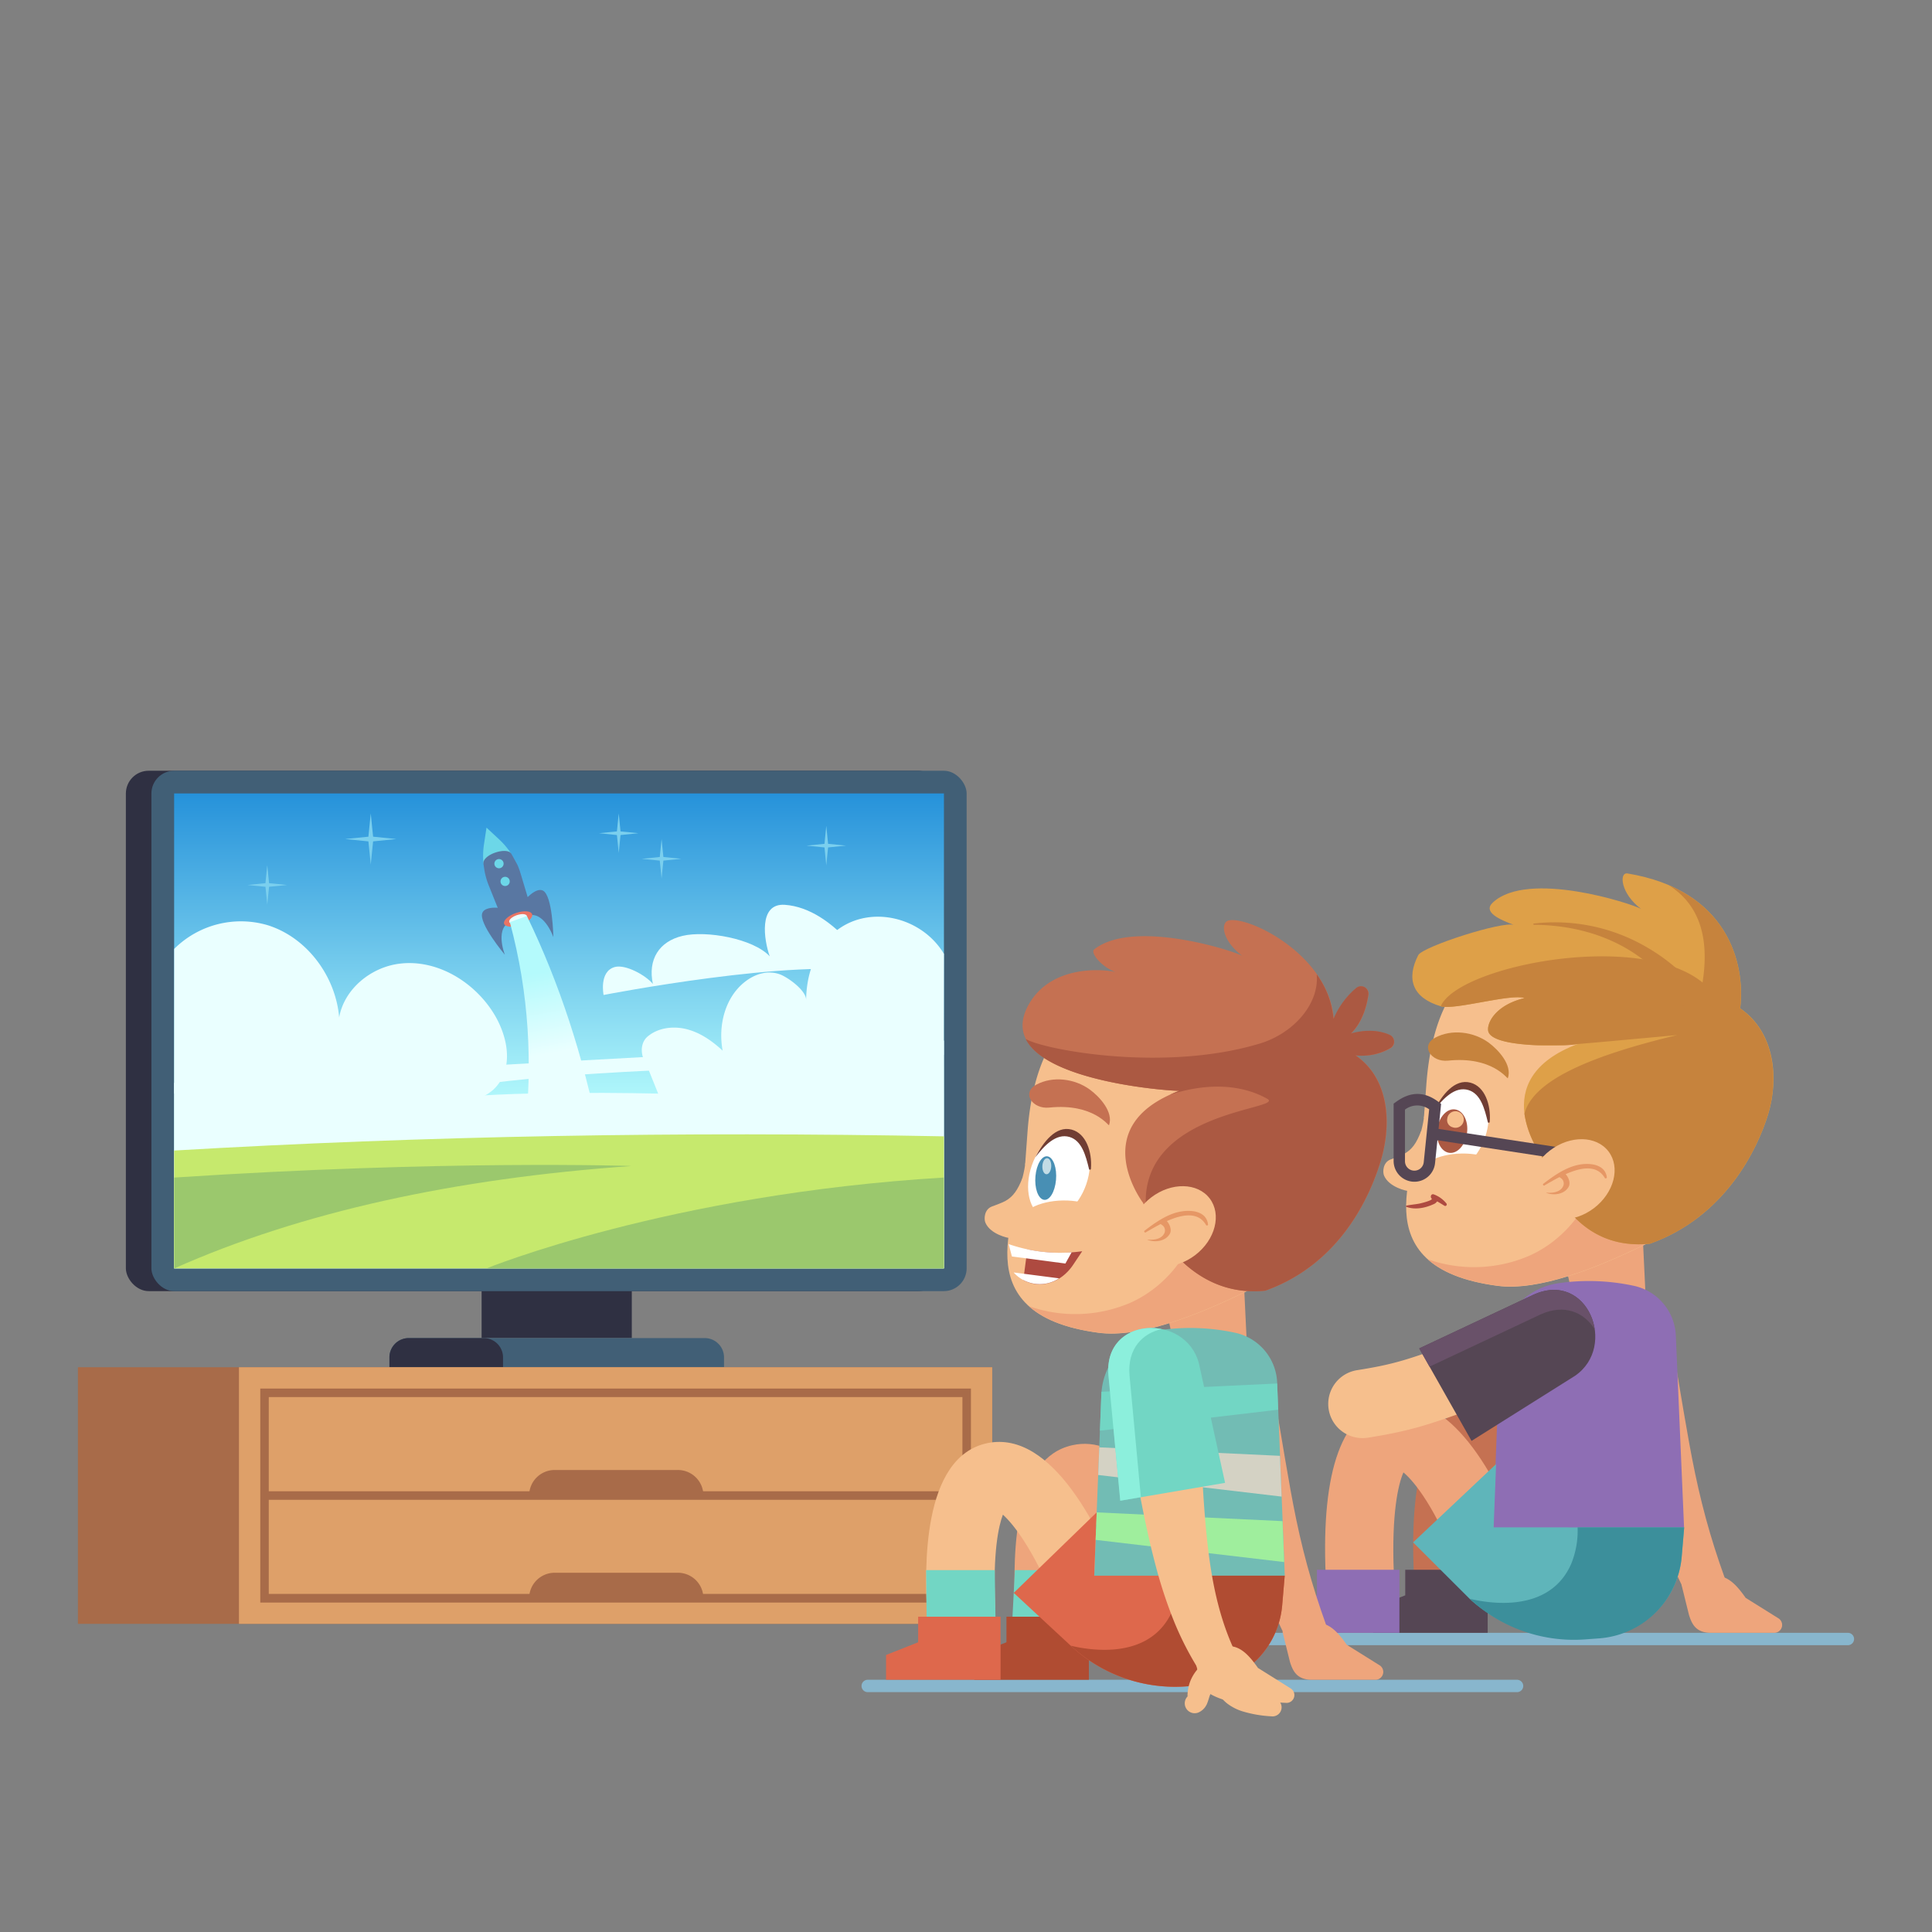 <svg xmlns="http://www.w3.org/2000/svg" xmlns:xlink="http://www.w3.org/1999/xlink" id="Layer_1" data-name="Layer 1" viewBox="0 0 600 600"><rect x="0" y="0" width="600" height="600" fill="#808080" stroke="none"/><defs><style>.cls-1{fill:#2f3042;}.cls-2{fill:#415f76;}.cls-3{fill:url(#linear-gradient);}.cls-4{fill:#eaffff;}.cls-5{fill:#c6e96d;}.cls-6{fill:#9bc86d;}.cls-7{fill:#6cd7e8;}.cls-8{fill:#5977a2;}.cls-9{fill:#ea7463;}.cls-10{fill:url(#linear-gradient-2);}.cls-11{fill:#7acfee;}.cls-12{fill:#a86b49;}.cls-13{fill:#dea069;}.cls-14{fill:#88b6cd;}.cls-15{fill:#eea57c;}.cls-16{fill:#c57152;}.cls-17{fill:#554654;}.cls-18{fill:#8e6eb4;}.cls-19{fill:#5fb5ba;}.cls-20{fill:#3c8f9b;}.cls-21{fill:#f6bf8d;}.cls-22{fill:#fff;}.cls-23{fill:#c6833d;}.cls-24{fill:#ab5942;}.cls-25{fill:#703d33;}.cls-26{fill:#dea048;}.cls-27{fill:#e69765;}.cls-28{fill:#ae4a40;}.cls-29{fill:#695169;}.cls-30{fill:#72d6c4;}.cls-31{fill:#b04c32;}.cls-32{fill:#72bcb4;}.cls-33{fill:#de684c;}.cls-34{fill:#488fb4;}.cls-35{fill:#c2dce5;}.cls-36{fill:#d4d2c4;}.cls-37{fill:#9fee9d;}.cls-38{fill:#8cefdc;}</style><linearGradient id="linear-gradient" x1="173.62" y1="246.63" x2="173.62" y2="343.46" gradientTransform="translate(493.78 146.55) rotate(90)" gradientUnits="userSpaceOnUse"><stop offset="0" stop-color="#2692da"></stop><stop offset="1" stop-color="#b4fafc"></stop></linearGradient><linearGradient id="linear-gradient-2" x1="170" y1="327.34" x2="165.5" y2="302.45" gradientUnits="userSpaceOnUse"><stop offset="0" stop-color="#eaffff"></stop><stop offset="1" stop-color="#b4fafc"></stop></linearGradient></defs><rect class="cls-1" x="149.57" y="397.77" width="46.64" height="17.78"></rect><path class="cls-2" d="M127,415.55h91.85a6,6,0,0,1,6,6v3a0,0,0,0,1,0,0H120.94a0,0,0,0,1,0,0v-3A6,6,0,0,1,127,415.55Z"></path><path class="cls-1" d="M127,415.55h23.22a6,6,0,0,1,6,6v3a0,0,0,0,1,0,0H120.94a0,0,0,0,1,0,0v-3A6,6,0,0,1,127,415.55Z"></path><rect class="cls-1" x="39.09" y="239.36" width="253.18" height="161.61" rx="7.09"></rect><rect class="cls-2" x="47.02" y="239.36" width="253.18" height="161.61" rx="7.09"></rect><rect class="cls-3" x="99.87" y="200.63" width="147.5" height="239.07" transform="translate(-146.55 493.78) rotate(-90)"></rect><path class="cls-4" d="M54.08,336.29v57.62H293.15V323.16Zm150.32,3.34s-50.37-1.21-68.33,2c-2.56.46-3.67-1.47-1.09-2.19,17.31-4.84,66.55-6.93,66.55-6.93Z"></path><path class="cls-4" d="M293.15,296.23c-6.77-11.32-22.62-15.3-33.08-7.45a19.93,19.93,0,0,0-3.07,2.84c-4.53,5.1-6.58,12.08-6.65,18.91,0-3-5.77-7.09-8.18-7.95-3.76-1.35-7.69-.14-10.88,2.37-6.17,4.87-8.33,13.63-6.86,21.35-3.17-2.94-6.81-5.52-11-6.63s-9-.56-12.29,2.22-1.67,8.66,1.21,9.7c20.11-3.82,69.22-4,90.74-4,0,0,0-5.63,0-5.64Z"></path><path class="cls-4" d="M153.19,314.51c-6-9.55-17.33-16.57-28.86-15.26-9,1-17.43,7.82-19,16.73-1.07-12.79-10-24.85-22.23-28.66a29.36,29.36,0,0,0-29,7.37v44.89c24.93-.46,49.76,2.68,74.67,2.82,8.36.05,20.91,1.9,26.34-6.22C159.48,329.62,157.08,320.67,153.19,314.51Z"></path><path class="cls-4" d="M243.74,281c-8.33-.58-6.45,11.1-4.69,16-5.12-5.53-19.74-8.1-27.07-6.36s-10.83,7.37-9.22,14.93c-2.24-2.72-8.5-6.14-11.8-5.26-5,1.36-3.51,8.69-3.51,8.69s60.16-11.71,83.35-7C270.8,302,259.41,282.1,243.74,281Z"></path><path class="cls-5" d="M54.08,393.91v-36.6q116.19-6.8,239.07-4.41v41Z"></path><path class="cls-6" d="M151.1,393.91s56.54-23.09,142-28.21v28.21Z"></path><path class="cls-6" d="M196.13,362.11s-57.55-1.95-142,3.59v28.21C93.58,376.37,141.17,366,196.13,362.11Z"></path><path class="cls-7" d="M158.73,265.09a23.94,23.94,0,0,0-3.74-4.43l-3.9-3.63-.8,5.27a24.88,24.88,0,0,0-.15,5.91Z"></path><path class="cls-8" d="M165.43,283.8l-3.68-12.27a25.17,25.17,0,0,0-1-2.83c-.6-1.11-1.24-2.29-1.94-3.54-.54-1-2.59-1.21-5-.38-2.17.74-3.56,2-3.68,3.05,0,.27,0,.55.07.82.1.7.21,1.39.32,2.05a23.52,23.52,0,0,0,1.28,4.32l4.77,11.88Z"></path><path class="cls-8" d="M163.11,284.67c-.7-1.24-1.44-3.18-1-4s4.21-5.28,6.52-4.08c3,1.58,3.22,14.43,3.22,14.43S168.72,281.93,163.11,284.67Z"></path><path class="cls-8" d="M159.27,286c-.28-1.4-1-3.35-1.89-3.68s-6.63-1.24-7.59,1.18c-1.27,3.19,7,13,7,13S153.24,287.55,159.27,286Z"></path><path class="cls-9" d="M156.56,286.9c.36,1,2.59,1.21,5,.39s4.05-2.34,3.69-3.38-2.59-1.21-5-.38S156.2,285.86,156.56,286.9Z"></path><path class="cls-4" d="M158.15,286.35c.23.66,1.64.77,3.15.24s2.56-1.47,2.34-2.13-1.64-.76-3.15-.24S157.93,285.7,158.15,286.35Z"></path><path class="cls-7" d="M153.54,268.21a1.43,1.43,0,1,0,1.43-1.42A1.43,1.43,0,0,0,153.54,268.21Z"></path><path class="cls-7" d="M155.44,273.73a1.43,1.43,0,1,0,1.43-1.43A1.43,1.43,0,0,0,155.44,273.73Z"></path><path class="cls-10" d="M163,352.33h23c-4.91-24.32-12.24-47-22.37-67.87l-5.29,1.92C164.35,308.72,165.43,330.18,163,352.33Z"></path><polygon class="cls-11" points="115.14 252.62 115.87 259.84 123.09 260.57 115.87 261.3 115.14 268.52 114.41 261.3 107.19 260.57 114.41 259.84 115.14 252.62"></polygon><polygon class="cls-11" points="83 268.7 83.56 274.28 89.14 274.84 83.56 275.4 83 280.98 82.44 275.4 76.86 274.84 82.44 274.28 83 268.7"></polygon><polygon class="cls-11" points="192.15 252.62 192.71 258.2 198.29 258.76 192.71 259.33 192.15 264.9 191.59 259.33 186.01 258.76 191.59 258.2 192.15 252.62"></polygon><polygon class="cls-11" points="205.46 260.57 206.02 266.15 211.6 266.71 206.02 267.27 205.46 272.86 204.9 267.27 199.32 266.71 204.9 266.15 205.46 260.57"></polygon><polygon class="cls-11" points="256.61 256.48 257.17 262.06 262.75 262.62 257.17 263.18 256.61 268.76 256.05 263.18 250.47 262.62 256.05 262.06 256.61 256.48"></polygon><rect class="cls-12" x="24.2" y="424.61" width="283.95" height="79.69"></rect><rect class="cls-13" x="74.21" y="424.61" width="233.93" height="79.69"></rect><path class="cls-12" d="M301.53,497.69H80.83V431.23h220.7ZM83.47,495H298.89V433.87H83.47Z"></path><rect class="cls-12" x="82.15" y="463.13" width="218.06" height="2.65"></rect><path class="cls-12" d="M172.26,456.52h38.25a7.93,7.93,0,0,1,7.94,7.94H164.33A7.93,7.93,0,0,1,172.26,456.52Z"></path><path class="cls-12" d="M172.26,488.43h38.25a7.93,7.93,0,0,1,7.94,7.94H164.33A7.93,7.93,0,0,1,172.26,488.43Z"></path><path class="cls-14" d="M471.13,525.51H269.48a1.92,1.92,0,0,1-1.92-1.92h0a1.92,1.92,0,0,1,1.92-1.92H471.13a1.93,1.93,0,0,1,1.93,1.92h0A1.93,1.93,0,0,1,471.13,525.51Z"></path><path class="cls-14" d="M573.88,510.93H394a1.92,1.92,0,0,1-1.93-1.92h0a1.92,1.92,0,0,1,1.93-1.92H573.88A1.92,1.92,0,0,1,575.8,509h0A1.92,1.92,0,0,1,573.88,510.93Z"></path><path class="cls-15" d="M525.8,499.47c-3-6-5.93-12.1-8.55-18.37s-5-12.66-7.1-19.09-4-12.88-5.81-19.25l-5.41-18.95L519.6,419l3.3,19.51c1.1,6.45,2.22,12.81,3.53,19.07s2.84,12.43,4.64,18.55,3.88,12.18,6.16,18.22Z"></path><path class="cls-16" d="M439.12,489.18c-1.63-32.63,4.88-50.7,19.34-53.69,15.2-3.14,30.2,12.89,42.25,45.12L480.84,488c-7.37-19.72-14.39-28-17.68-30.72-1.41,3.15-3.81,11.51-2.84,30.8Z"></path><polygon class="cls-17" points="426.44 507.09 462.01 507.09 462.01 487.5 436.41 487.5 436.41 495.44 426.44 499.39 426.44 507.09"></polygon><path class="cls-15" d="M496.53,408.23h0c4.88,0,14.41-3.18,14.41-8.07l-1.36-28.38-26.3,8.63,4.41,19A8.84,8.84,0,0,0,496.53,408.23Z"></path><path class="cls-15" d="M411.7,489.12c-1.4-32.69,5.19-50.75,19.57-53.67,15.07-3.05,30,13,42,45.16L453.42,488c-7.35-19.66-14.29-28-17.57-30.73-1.6,3.6-3.72,12.73-3,30.9Z"></path><path class="cls-18" d="M463,493h24.49v-6.53l11,.9.68,5.63L523,474.34l-2.55-59.47a16.52,16.52,0,0,0-13-15.54,66.22,66.22,0,0,0-23.62-.79,21.13,21.13,0,0,0-18,20.11Z"></path><path class="cls-19" d="M463.86,474.34l.77-19.66L438.85,479l17.63,17.59a47.61,47.61,0,0,0,36,12.13l4.63-.34a27.24,27.24,0,0,0,25.15-24.87l.78-9.16Z"></path><path class="cls-20" d="M489.94,474.34a27.22,27.22,0,0,1-2,11.35c-7.55,17.23-30.09,11.08-31.51,10.83l.07.06a47.51,47.51,0,0,0,35.8,12.55l4.62-.34a27.82,27.82,0,0,0,25.34-25.29l.78-9.16Z"></path><path class="cls-21" d="M442.2,347.22c-1.8,13.61-20.42,46.4,22.84,52.11,12.78,1.69,30.68-5.5,44.61-12.22,14.3-6.9,24.48-13.53,26.33-27.5,3.64-27.57-14.4-52.7-40.29-56.12S445.84,319.65,442.2,347.22Z"></path><path class="cls-15" d="M495.69,303.49a44.77,44.77,0,0,0-22,2.62,16,16,0,0,1,6.6,5.38c7.24.18,14.43,2.41,19,7.45,7.71,8.57,3.11,18.16-4.16,25.71a51.15,51.15,0,0,1-1.91,6.51,18.49,18.49,0,0,1,2.51,8.91c.54,12.85-9.63,25.08-21,30a43.32,43.32,0,0,1-31.33,1c4.34,3.88,11.17,6.83,21.6,8.21,12.78,1.69,30.68-5.5,44.61-12.22,14.3-6.9,24.48-13.53,26.33-27.5C539.62,332,521.58,306.91,495.69,303.49Z"></path><path class="cls-21" d="M497.09,292.85h0a48,48,0,0,1,40.84,56.58L536,359.61,442.2,347.22l.76-10.34C445.68,300,465.61,288.69,497.09,292.85Z"></path><ellipse class="cls-22" cx="452.72" cy="350.29" rx="13.87" ry="8.95" transform="translate(-26.14 663.9) rotate(-70.95)"></ellipse><ellipse class="cls-21" cx="454.05" cy="365.41" rx="13.74" ry="7.15" transform="translate(-5.16 6.51) rotate(-0.82)"></ellipse><path class="cls-23" d="M462.28,323.77c-4.68-3.38-11.46-4.27-16.6-1.49-4.67,2.52-1.2,7.65,4,7.11,13.82-1.44,18.47,5.81,18.59,5.47C469.72,330.74,465.3,326,462.28,323.77Z"></path><path class="cls-24" d="M446.34,350.67c-.49,3.72,1.18,7,3.73,7.35s5-2.41,5.52-6.13-1.18-7-3.74-7.35S446.83,347,446.34,350.67Z"></path><path class="cls-25" d="M456.66,336.23c4.47,1.19,6.38,6.81,6,12.11,0,.39-.52.49-.61.12-1-4.18-2.23-8.78-6-9.93-4.22-1.28-7.9,2.68-10.69,6.33,0,0,0,0,0,0C447.8,340.09,451.75,334.93,456.66,336.23Z"></path><path class="cls-26" d="M512.39,386.25C485.2,389,478.81,359,478.81,359s-18.15-23.84,11.28-34.82c-1.52.57-25.42,1.64-27.77-3.55-.94-2.07,1.41-8.31,11.12-10.67-4.22-1.43-21.74,3.83-26,2.55-8.79-2.62-10.8-8.43-7-15.87,1.36-2.67,26.33-10.68,29.73-9.38-4.45-1.7-9.8-4-6.53-7,10.93-10.13,43.09.37,46,2-6.35-4.73-6.89-11.43-4.2-11,31,5.14,36.69,27.79,35,41.9,10.86,7.47,12,21.84,8.72,32.73S535.82,377.9,512.39,386.25Z"></path><path class="cls-23" d="M540.4,313.17c1.43-11.89-2.36-29.83-22.15-38.27,8.75,5.57,12.87,15.11,10.49,30.23-20-16.3-76-5.07-81.31,7.38,4.27,1.28,21.79-4,26-2.55-9.71,2.36-12.06,8.6-11.12,10.67,1.24,2.75,8.55,3.74,15.37,4h7.24a31.1,31.1,0,0,0,5.16-.43c-.38.14,30.8-2.75,30.8-2.75-25.94,6.22-44.77,13.8-47.45,24.46A30.68,30.68,0,0,0,478.81,359s6.39,30,33.58,27.25c23.43-8.35,33.49-29.55,36.73-40.35S551.26,320.64,540.4,313.17Z"></path><path class="cls-21" d="M451.12,350.08a2.57,2.57,0,1,0-1.65-2.74A2.3,2.3,0,0,0,451.12,350.08Z"></path><rect class="cls-17" x="465.37" y="333.33" width="3.53" height="44.38" transform="translate(44.95 763.41) rotate(-81.29)"></rect><ellipse class="cls-21" cx="488.21" cy="366.25" rx="14.25" ry="11.26" transform="translate(-122.09 371.27) rotate(-37.35)"></ellipse><path class="cls-27" d="M490.72,361.65c3.28-.54,7.73,0,8.29,3.91a.35.35,0,0,1-.65.23c-2.52-4.25-7.6-3.16-12.14-1.14,1,1.06,1.51,2.73,1,3.8-1.27,2.49-4.7,2.92-7,2,0,0,0-.07,0-.07,1.78.18,4.22-.06,5.15-1.85a2,2,0,0,0-.65-2.67,4.85,4.85,0,0,0-.43-.3c-1.8.93-3.43,1.89-4.64,2.59-.31.18-.64-.3-.36-.52C482.61,365.09,486.45,362.36,490.72,361.65Z"></path><path class="cls-21" d="M436,358.39c-1.18.63-3,1.23-4.24,1.73-2.29.93-2.42,3.87-1.92,5,1.54,3.58,7,4.8,7.75,4.78,1.38-.05,1.3-1.53,1.5-2.89.72-4.87,3.3-14.51,2.24-15.75C439.92,355,438.54,357,436,358.39Z"></path><path class="cls-17" d="M439.25,367a6.46,6.46,0,0,1-6.45-6.45v-17.8l.72-.52c4.54-3.33,8.87-3.33,13.25,0l.78.6-1.88,18.37A6.44,6.44,0,0,1,439.25,367Zm-2.92-22.43v16a2.92,2.92,0,0,0,5.83.3l1.68-16.36A6.29,6.29,0,0,0,436.33,344.6Z"></path><path class="cls-28" d="M449.21,373.76a8.94,8.94,0,0,0-3.88-2.81c-.84-.36-1.29.74-.72,1.28s-3.5,1.5-3.82,1.56c-1.32.25-2.67.35-4,.62a.2.2,0,0,0-.05.38c2.67,1,5.82.38,8.36-.77a2.55,2.55,0,0,0,1.22-.92c.76.42,1.49.88,2.23,1.34A.48.48,0,0,0,449.21,373.76Z"></path><path class="cls-23" d="M535.57,319.05c-6.24-10.17-13.54-18.74-24-24.79a56.44,56.44,0,0,0-35.21-7.44c-.21,0-.22.38,0,.38,12,.09,23.87,3.25,33.5,10.51,7.89,6,15,15.33,17,25.16C528.48,330.48,539.93,326.14,535.57,319.05Z"></path><path class="cls-21" d="M423.09,446.61a10.61,10.61,0,0,1-1.64-21.09c11.9-1.88,15.95-3.35,31-8.8,3.12-1.13,6.67-2.42,10.82-3.9a10.61,10.61,0,0,1,7.13,20c-4.11,1.47-7.63,2.75-10.72,3.87-15.3,5.54-21,7.61-34.93,9.81A10.53,10.53,0,0,1,423.09,446.61Z"></path><polygon class="cls-18" points="399.03 507.09 434.6 507.09 434.6 487.5 408.99 487.5 408.99 495.44 399.03 499.39 399.03 507.09"></polygon><path class="cls-17" d="M489.12,427.28,457,447.48l-16.24-28.72,35.4-16.64C493,394.36,502.46,418.15,489.12,427.28Z"></path><path class="cls-29" d="M478.35,408.25c7.62-3.51,13.72-.55,16.9,4.58-1.21-8.34-8.76-15.48-19.11-10.71l-35.4,16.64,3.2,5.67Z"></path><path class="cls-15" d="M552.24,502.54l-10.11-6.31c-2.93-4.16-6.14-7.83-11-6.51l-8.93,2.41,2.34,9.45c.85,2.6,2,5.51,6.81,5.51H551A2.44,2.44,0,0,0,552.24,502.54Z"></path><path class="cls-15" d="M402,514.05c-3.05-6-5.93-12.11-8.56-18.37s-5-12.66-7.1-19.09-4-12.88-5.81-19.25l-5.4-18.95,20.67-4.78,3.3,19.51c1.1,6.45,2.21,12.81,3.52,19.07s2.84,12.43,4.65,18.55,3.88,12.18,6.16,18.22Z"></path><path class="cls-15" d="M357.16,503.07c-8.13-19.07-15.05-28.15-18.81-31.7-1.14,3.7-2.58,11.72-1.88,27.88l-21.2.91c-.86-20.12,0-47.32,17.7-51.33,14.59-3.3,29.31,12.14,43.71,45.92Z"></path><polygon class="cls-30" points="313.93 511.79 335.37 511.79 336.51 487.62 315.19 487.62 313.93 511.79"></polygon><polygon class="cls-31" points="302.59 521.67 338.16 521.67 338.16 502.08 312.56 502.08 312.56 510.02 302.59 513.97 302.59 521.67"></polygon><path class="cls-15" d="M372.68,422.81h0c4.88,0,14.41-3.18,14.41-8.07l-1.36-28.38L359.43,395l4.4,19A8.84,8.84,0,0,0,372.68,422.81Z"></path><path class="cls-21" d="M329.57,502.62c-7.52-20.1-14.58-29.05-18.11-32.23-1.29,3.39-3.16,11.43-2.41,28.86l-21.2.91c-.5-11.8-2-47.72,18.86-52,20.35-4.12,35.51,27.68,42.73,47Z"></path><path class="cls-32" d="M339.1,507.56h24.49V501l11,.9.67,5.63L399,489.34l-2.36-59.89a16.53,16.53,0,0,0-13-15.54,66.22,66.22,0,0,0-23.62-.79,21.13,21.13,0,0,0-18,20.11Z"></path><path class="cls-33" d="M339.82,489.34l.77-19.66-25.77,25,17.81,16.5a47.5,47.5,0,0,0,35.79,12.55l4.63-.34A27.23,27.23,0,0,0,398.2,498.5l.78-9.16Z"></path><path class="cls-31" d="M366.12,489.34a25.39,25.39,0,0,1-2.05,10.93c-7.55,17.23-30.09,11.08-31.52,10.83l.08.06a47.51,47.51,0,0,0,35.8,12.55l4.62-.34A27.23,27.23,0,0,0,398.2,498.5l.78-9.16Z"></path><path class="cls-21" d="M318.35,361.8c-1.8,13.61-20.43,46.4,22.84,52.11,12.78,1.69,30.68-5.5,44.61-12.22,14.29-6.9,24.48-13.53,26.32-27.5,3.65-27.57-14.39-52.7-40.29-56.12S322,334.23,318.35,361.8Z"></path><path class="cls-15" d="M371.83,318.07a44.79,44.79,0,0,0-22,2.62,16.07,16.07,0,0,1,6.61,5.38c7.23.18,14.42,2.41,18.95,7.45,7.72,8.57,3.12,18.16-4.15,25.71a52.83,52.83,0,0,1-1.91,6.51,18.37,18.37,0,0,1,2.5,8.91c.54,12.85-9.63,25.08-20.94,30a43.32,43.32,0,0,1-31.33,1c4.34,3.88,11.16,6.83,21.6,8.21,12.78,1.69,30.68-5.5,44.61-12.22,14.29-6.9,24.48-13.53,26.32-27.5C415.77,346.62,397.73,321.49,371.83,318.07Z"></path><path class="cls-21" d="M373.24,307.43h0A48,48,0,0,1,414.07,364l-1.95,10.18L318.35,361.8l.76-10.34C321.83,314.53,341.76,303.27,373.24,307.43Z"></path><path class="cls-28" d="M319.05,388l-1.26,9.55a10.72,10.72,0,0,0,3.71,1.21c4.44.59,8.93-1.68,11.8-6l2.79-4.18A48.87,48.87,0,0,1,319.05,388Z"></path><path class="cls-22" d="M332.8,388.92a48.57,48.57,0,0,1-19.54-2.55l1,3.84,16.61,2.19Z"></path><path class="cls-22" d="M314.79,395.17A10.89,10.89,0,0,0,328.9,397Z"></path><ellipse class="cls-22" cx="328.87" cy="364.87" rx="13.87" ry="8.95" transform="translate(-123.35 556.66) rotate(-70.95)"></ellipse><ellipse class="cls-21" cx="330.2" cy="379.99" rx="13.74" ry="7.15" transform="translate(-5.38 4.74) rotate(-0.82)"></ellipse><path class="cls-16" d="M338.42,338.35c-4.67-3.38-11.45-4.27-16.6-1.49-4.67,2.52-1.19,7.65,4,7.11,13.82-1.44,18.47,5.81,18.6,5.47C345.87,345.32,341.44,340.54,338.42,338.35Z"></path><path class="cls-34" d="M321.57,365.25c-.34,3.72.81,7,2.58,7.35s3.46-2.41,3.8-6.13-.82-7-2.58-7.35S321.91,361.53,321.57,365.25Z"></path><path class="cls-25" d="M332.81,350.81c4.47,1.19,6.37,6.81,6,12.11,0,.39-.52.49-.61.12-1-4.18-2.24-8.78-6-9.93-4.22-1.28-7.9,2.68-10.69,6.33,0,0,0,0,0,0C324,354.67,327.9,349.51,332.81,350.81Z"></path><path class="cls-16" d="M393,400.83c-27.2,2.79-38-27.25-38-27.25s-18.16-23.85,11.29-34.82c-1.54.21-60.46-3.55-46.62-27.14,6.52-11.1,20.81-11,26.67-9.78-4.46-1.7-7.8-6-6.53-7,12.14-9.55,43.08.37,46,2-6.34-4.73-6.86-10.42-4.19-11,6.39-1.35,31.07,10.83,32.6,30.59a25.27,25.27,0,0,1,7.05-9.61A2.31,2.31,0,0,1,425,309c-.53,3.58-1.9,8.52-5.4,12,5.54-1.51,9.51-.67,12,.43a2.32,2.32,0,0,1,.22,4.14A17.87,17.87,0,0,1,421,327.75c10.86,7.47,11.11,21.84,7.84,32.73S416.37,392.48,393,400.83Z"></path><path class="cls-24" d="M431.55,321.37c-2.48-1.1-6.45-1.94-12-.43,3.5-3.47,4.87-8.41,5.4-12a2.31,2.31,0,0,0-3.76-2.12,25.27,25.27,0,0,0-7.05,9.61,27.68,27.68,0,0,0-5.22-13.83c.83,9.47-7.53,18.42-17.65,21.48-30.08,9.07-67.5,1.82-72.74-1.44,6.85,13.8,46.45,16.28,47.71,16.11-1.08.4-2.09.82-3,1.26,10.3-3.41,21.34-3.76,30.27,1.2,6.22,3.45-40.46,3.44-37.57,34.62,3.15,6.92,14.41,27.31,37,25,23.42-8.35,32.61-29.55,35.85-40.35s3-25.26-7.84-32.73a17.87,17.87,0,0,0,10.81-2.24A2.32,2.32,0,0,0,431.55,321.37Z"></path><path class="cls-35" d="M324.87,364.66c.75.15,1.47-.85,1.59-2.22s-.38-2.59-1.14-2.74-1.47.85-1.59,2.22S324.11,364.52,324.87,364.66Z"></path><path class="cls-21" d="M371.19,389.78c-6.26,4.78-14.39,4.64-18.16-.31s-1.76-12.82,4.49-17.6,14.39-4.63,18.16.32S377.44,385,371.19,389.78Z"></path><path class="cls-27" d="M366.87,376.23c3.28-.54,7.73-.05,8.28,3.91a.34.34,0,0,1-.64.23c-2.52-4.25-7.6-3.16-12.14-1.14,1,1.06,1.5,2.73,1,3.8-1.27,2.49-4.7,2.92-7,2,0,0,0-.07,0-.07,1.79.18,4.23-.06,5.16-1.85a2,2,0,0,0-.65-2.67,4.85,4.85,0,0,0-.43-.3c-1.8.92-3.43,1.89-4.65,2.59-.3.18-.64-.3-.35-.52C358.76,379.67,362.59,376.94,366.87,376.23Z"></path><path class="cls-21" d="M312.18,373c-1.18.63-3,1.23-4.23,1.73-2.3.93-2.42,3.87-1.92,5,1.54,3.58,7,4.8,7.75,4.78,1.38-.05,1.3-1.53,1.5-2.89.72-4.87,3.3-14.51,2.24-15.75C316.06,369.53,314.69,371.61,312.18,373Z"></path><polygon class="cls-30" points="341.59 444.31 396.95 437.79 396.63 429.66 342.07 432.23 341.59 444.31"></polygon><polygon class="cls-36" points="341.05 458.07 398.01 464.78 397.51 452.12 341.39 449.48 341.05 458.07"></polygon><polygon class="cls-37" points="340.26 478.22 398.81 485.11 398.31 472.4 340.59 469.68 340.26 478.22"></polygon><path class="cls-21" d="M372.53,518.91a96.37,96.37,0,0,1-8.21-16.09,146.1,146.1,0,0,1-5.5-16.91c-3-11.33-5-22.57-7-33.59l21.07-2.5c.61,11.18,1.14,22.19,2.5,32.8s3.67,20.81,8.08,30.17Z"></path><path class="cls-21" d="M400.79,524.33,390.68,518c-2.93-4.16-6.14-7.83-11.05-6.51l-8.92,2.41,2.34,9.45c1.17,3.34,11.26,6.62,14.36,4.92l12.14.58A2.43,2.43,0,0,0,400.79,524.33Z"></path><path class="cls-21" d="M369.55,526.3a1.4,1.4,0,0,0-.58.38c-.07.12-.11.09-.15.15s0,.06,0,.06v0a5,5,0,0,1,0-1,13.44,13.44,0,0,1,.8-3.7,13.09,13.09,0,0,1,2.06-3.52,17.7,17.7,0,0,1,1.29-1.43c.44-.44.9-.83,1.36-1.24a4.46,4.46,0,1,1,5.93,6.66,4.33,4.33,0,0,1-.88.61l-.08,0-.91.48c-.25.18-.58.33-.8.52a5.46,5.46,0,0,0-1.21,1.12,5.25,5.25,0,0,0-.86,1.75l-.23.73a9.17,9.17,0,0,1-.37,1.06l-.13.31c0,.11-.13.25-.2.38a4.25,4.25,0,0,1-.51.77,4.94,4.94,0,0,1-1.63,1.31,3.07,3.07,0,1,1-2.88-5.43Z"></path><path class="cls-21" d="M384.33,522a3.9,3.9,0,0,0,1.13,1.91,8.89,8.89,0,0,0,2.63,1.62,32.31,32.31,0,0,0,7.4,1.91h.05a2.81,2.81,0,0,1-.68,5.58,37.79,37.79,0,0,1-9-1.55,15.41,15.41,0,0,1-4.7-2.4,11,11,0,0,1-3.58-4.9l0-.11a3.54,3.54,0,0,1,6.68-2.35Z"></path><path class="cls-15" d="M428.37,517.12l-10.11-6.31c-2.93-4.16-6.14-7.83-11.05-6.51l-8.93,2.41,2.34,9.45c.85,2.6,2,5.51,6.82,5.51h19.69A2.44,2.44,0,0,0,428.37,517.12Z"></path><polygon class="cls-30" points="287.87 511.79 309.3 511.79 308.93 487.62 287.61 487.62 287.87 511.79"></polygon><polygon class="cls-33" points="275.17 521.67 310.74 521.67 310.74 502.08 285.14 502.08 285.14 510.02 275.17 513.97 275.17 521.67"></polygon><path class="cls-30" d="M372.34,423.43l8.12,37.08-32.52,5.55-3.67-38.95C342.68,408.63,368.27,407.78,372.34,423.43Z"></path><path class="cls-38" d="M350.78,427.11c-.71-8.36,4.14-13.1,10-14.35-8.25-1.69-17.53,3-16.55,14.35l3.67,38.95,6.41-1.1Z"></path></svg>